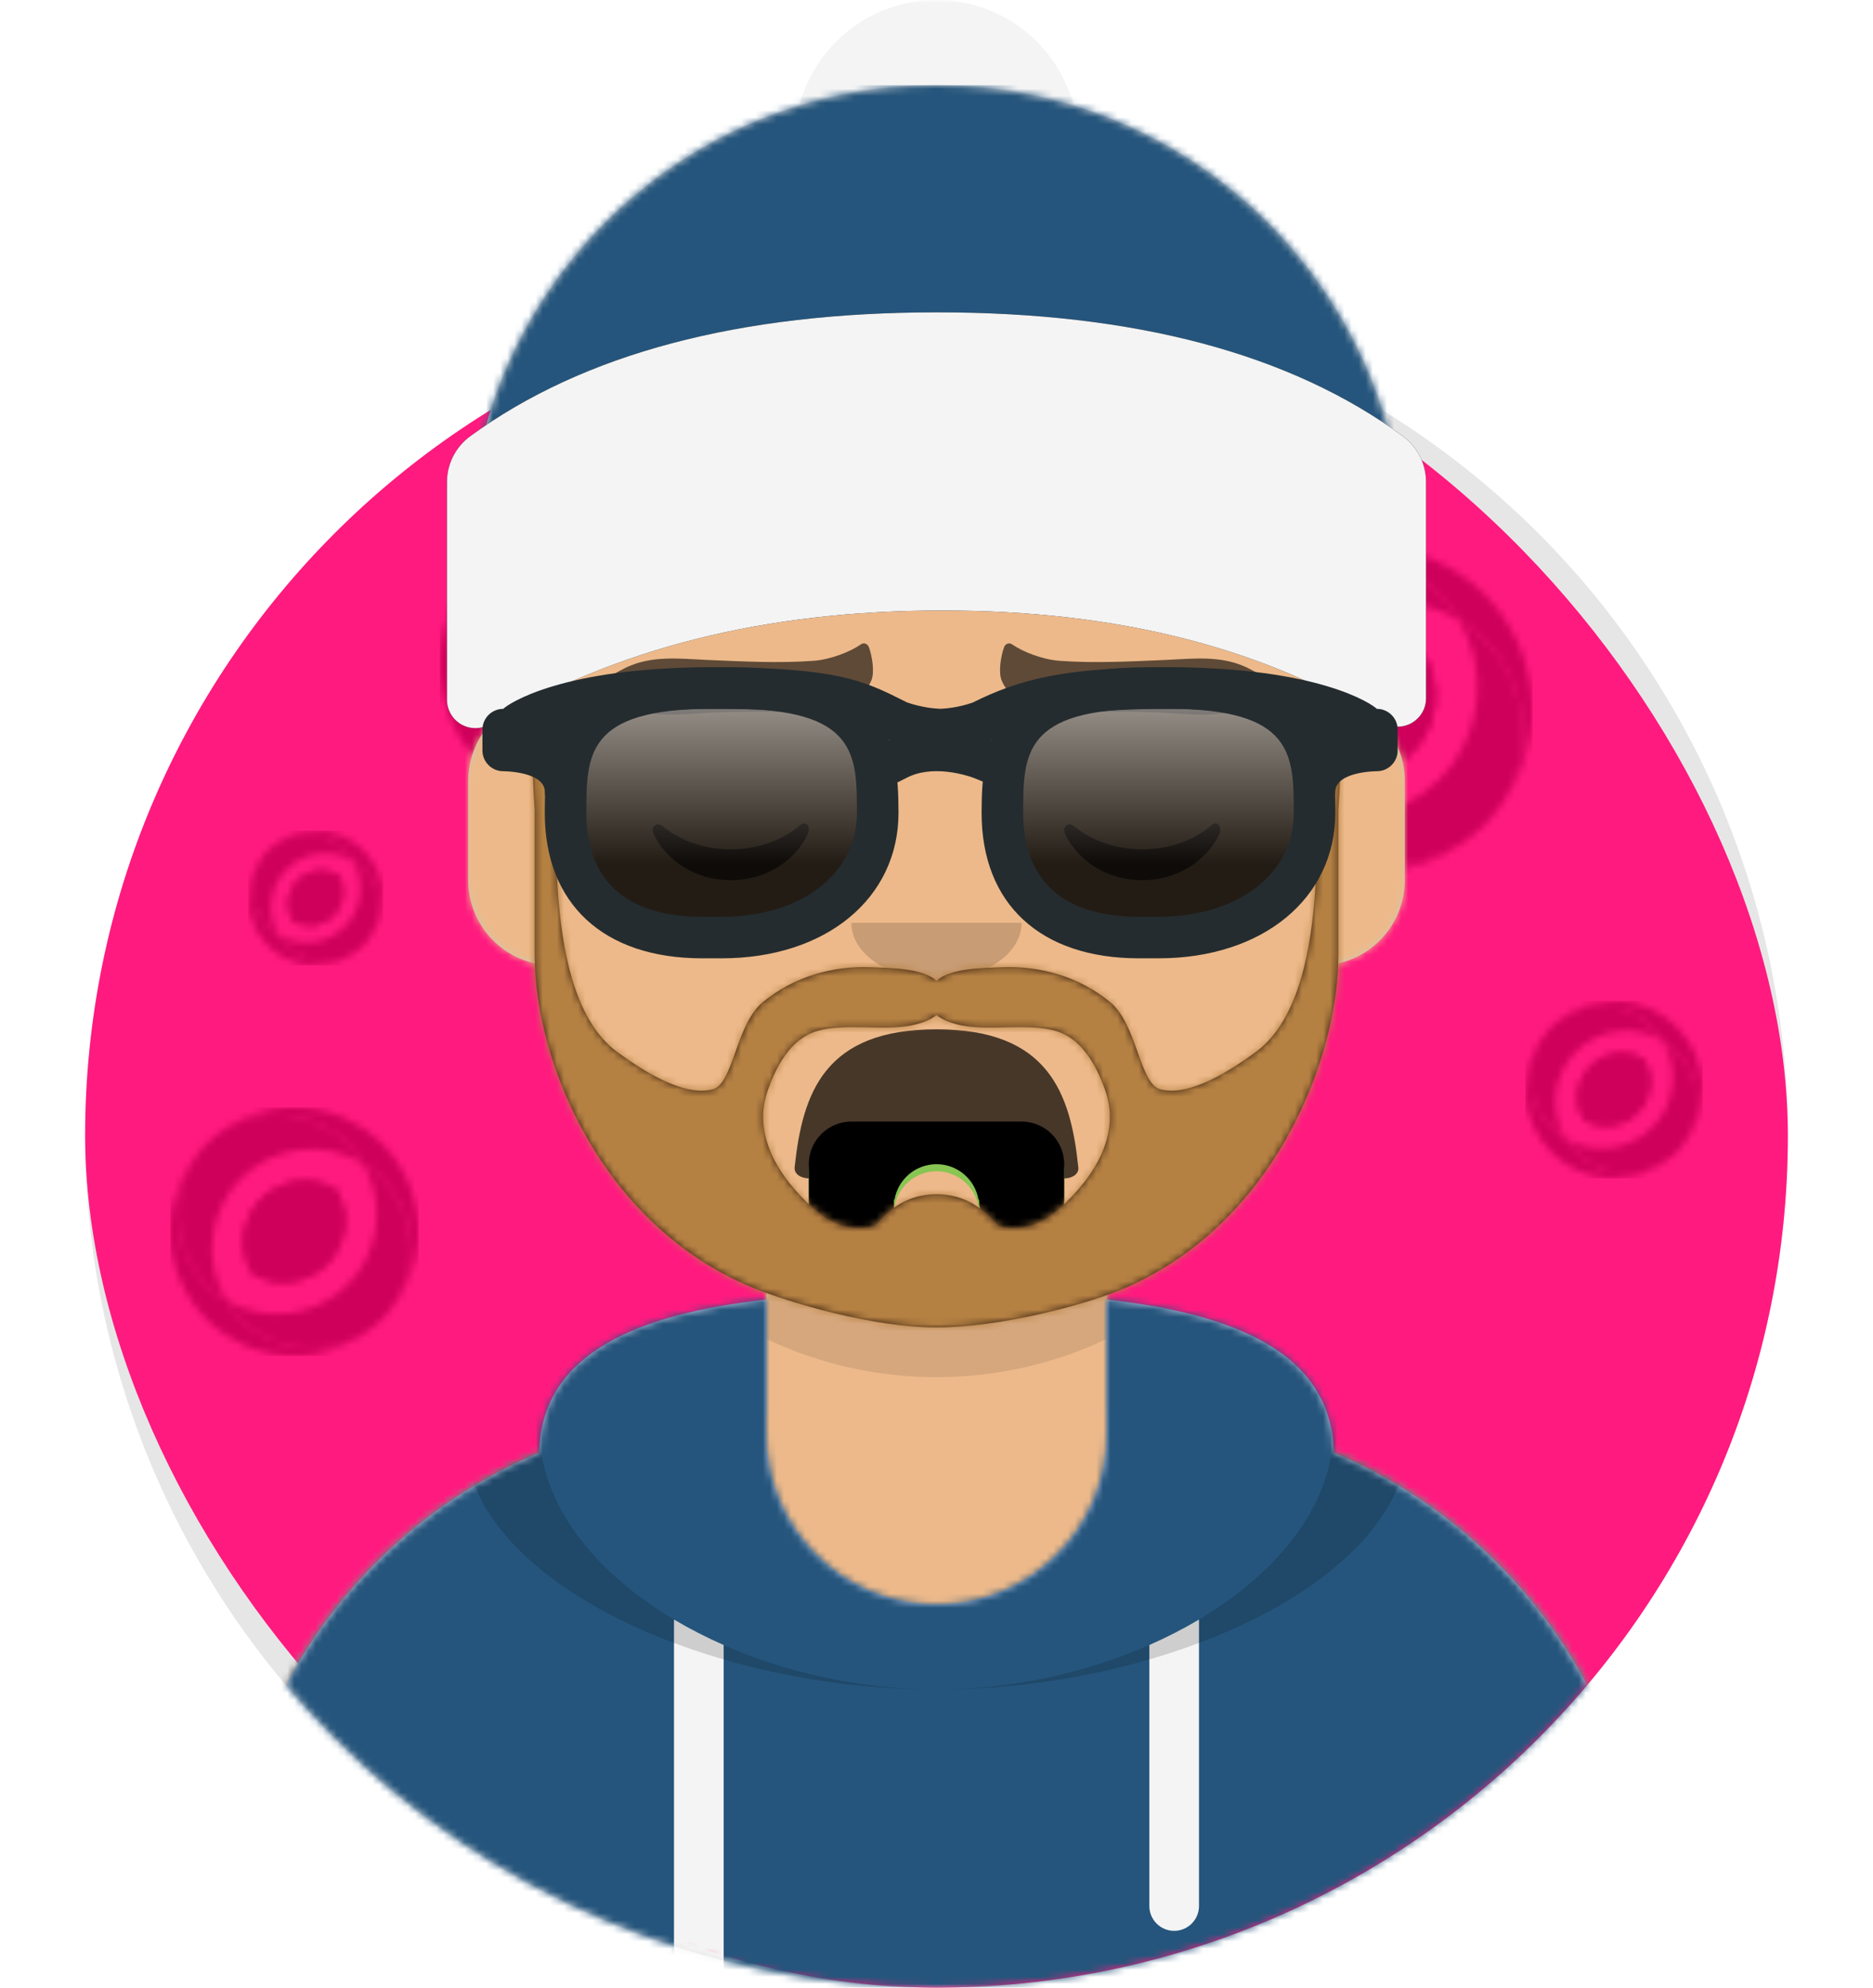 <svg width="264px" height="280px" viewBox="0 0 264 280" version="1.1" xmlns="http://www.w3.org/2000/svg" xmlns:xlink="http://www.w3.org/1999/xlink"><defs><circle id="react-path-329027" cx="120" cy="120" r="120"></circle><path d="M12,160 C12,226.274 65.726,280 132,280 C198.274,280 252,226.274 252,160 L264,160 L264,-1.42108547e-14 L-3.19744231e-14,-1.42108547e-14 L-3.19744231e-14,160 L12,160 Z" id="react-path-329028"></path><path d="M124,144.611 L124,163 L128,163 L128,163 C167.765,163 200,195.235 200,235 L200,244 L0,244 L0,235 C-4.86974701e-15,195.235 32.235,163 72,163 L72,163 L76,163 L76,144.611 C58.763,136.422 46.372,119.687 44.305,99.881 C38.48,99.058 34,94.052 34,88 L34,74 C34,68.054 38.325,63.118 44,62.166 L44,56 L44,56 C44,25.072 69.072,5.68137151e-15 100,0 L100,0 L100,0 C130.928,-5.68137151e-15 156,25.072 156,56 L156,62.166 C161.675,63.118 166,68.054 166,74 L166,88 C166,94.052 161.52,99.058 155.695,99.881 C153.628,119.687 141.237,136.422 124,144.611 Z" id="react-path-329029"></path></defs><g id="Avataaar" stroke="none" stroke-width="1" fill="none" fill-rule="evenodd"><g transform="translate(-825, -1100)" id="Avataaar/Circle"><g transform="translate(825, 1100)"><g id="Circle" stroke-width="1" fill-rule="evenodd" transform="translate(12, 40)"><mask id="react-mask-329030" fill="white"><use xlink:href="#react-path-329027"></use></mask><use id="Circle-Background" fill="#E6E6E6" xlink:href="#react-path-329027"></use><g id="Avataaar" stroke="none" stroke-width="1" fill="none" fill-rule="evenodd"><g transform="translate(-825, -1100)" id="Avataaar/Background/DolvenLabs"><g transform="translate(825, 1100)"><rect width="240" height="240" rx="120" fill="#FF1A7F"></rect><mask id="mask0_71_551" style="mask-type:alpha" maskUnits="userSpaceOnUse" x="103" y="14" width="33" height="33"><g clip-path="url(#clip0_71_551)"><mask id="mask1_71_551" style="mask-type:luminance" maskUnits="userSpaceOnUse" x="103" y="14" width="33" height="33"><path d="M126.543 37.555C124.459 39.641 121.739 40.971 118.813 41.336C115.887 41.701 112.923 41.079 110.39 39.568C111.369 41.196 112.685 42.595 114.25 43.67C115.815 44.746 117.593 45.474 119.463 45.804C121.333 46.134 123.252 46.059 125.091 45.585C126.93 45.111 128.646 44.247 130.122 43.053C130.296 42.907 130.465 42.764 130.634 42.609C130.804 42.455 130.965 42.304 131.123 42.139C131.282 41.973 131.443 41.819 131.594 41.646C131.744 41.473 131.895 41.307 132.042 41.134C134.107 38.59 135.157 35.371 134.987 32.098C134.817 28.826 133.441 25.732 131.123 23.415C130.361 22.642 129.504 21.968 128.572 21.409C130.082 23.94 130.704 26.903 130.34 29.827C129.976 32.752 128.646 35.471 126.562 37.555M108.84 17.917C108.667 18.064 108.497 18.214 108.328 18.368C108.158 18.523 107.997 18.666 107.839 18.831C107.68 18.997 107.519 19.159 107.368 19.332C107.218 19.505 107.067 19.663 106.92 19.836C104.855 22.38 103.805 25.599 103.975 28.872C104.145 32.145 105.521 35.238 107.839 37.555C108.61 38.328 109.473 39.004 110.409 39.568C108.897 37.036 108.274 34.072 108.638 31.146C109.001 28.22 110.331 25.498 112.417 23.413C114.502 21.329 117.223 19.999 120.15 19.636C123.076 19.273 126.04 19.897 128.572 21.409C127.597 19.777 126.283 18.374 124.719 17.295C123.154 16.215 121.375 15.485 119.504 15.154C117.632 14.823 115.711 14.898 113.871 15.375C112.031 15.851 110.315 16.718 108.84 17.917Z" fill="white"></path></mask><g mask="url(#mask1_71_551)"><path d="M113.462 -0.76L87.56 36.887L125.476 62.975L151.378 25.329L113.462 -0.76Z" fill="url(#paint0_linear_71_551)"></path></g><mask id="mask2_71_551" style="mask-type:luminance" maskUnits="userSpaceOnUse" x="103" y="19" width="28" height="28"><path d="M107.82 42.139C110.743 45.065 114.66 46.783 118.792 46.952C122.925 47.122 126.969 45.73 130.122 43.053C128.646 44.247 126.93 45.111 125.091 45.585C123.252 46.06 121.333 46.134 119.463 45.804C117.593 45.474 115.815 44.746 114.25 43.67C112.685 42.595 111.369 41.196 110.39 39.569C109.455 39.004 108.591 38.328 107.82 37.555C105.5 35.238 104.123 32.143 103.953 28.868C103.783 25.594 104.834 22.373 106.901 19.829C104.231 22.985 102.844 27.029 103.014 31.159C103.184 35.29 104.899 39.206 107.82 42.131" fill="white"></path></mask><g mask="url(#mask2_71_551)"><path d="M130.122 19.832H101.41V48.556H130.122V19.832Z" fill="url(#paint1_linear_71_551)"></path></g><mask id="mask3_71_551" style="mask-type:luminance" maskUnits="userSpaceOnUse" x="108" y="14" width="28" height="28"><path d="M108.821 17.917C110.297 16.716 112.014 15.847 113.856 15.368C115.698 14.89 117.621 14.814 119.495 15.145C121.369 15.477 123.15 16.208 124.716 17.289C126.282 18.369 127.597 19.775 128.572 21.409C129.51 21.966 130.374 22.64 131.142 23.415C133.46 25.732 134.836 28.826 135.006 32.098C135.175 35.371 134.126 38.59 132.061 41.134C134.738 37.98 136.131 33.935 135.962 29.801C135.793 25.668 134.075 21.749 131.15 18.824C128.224 15.899 124.305 14.182 120.172 14.014C116.038 13.845 111.993 15.239 108.84 17.917" fill="white"></path></mask><g mask="url(#mask3_71_551)"><path d="M137.548 13.679H108.825V41.134H137.548V13.679Z" fill="url(#paint2_linear_71_551)"></path></g><mask id="mask4_71_551" style="mask-type:luminance" maskUnits="userSpaceOnUse" x="112" y="23" width="15" height="15"><path d="M115.128 26.144C113.848 27.424 113.032 29.094 112.808 30.89C112.585 32.687 112.967 34.506 113.894 36.061C115.449 36.99 117.269 37.374 119.067 37.151C120.864 36.928 122.536 36.112 123.817 34.832C125.098 33.551 125.914 31.88 126.138 30.082C126.361 28.285 125.978 26.464 125.049 24.909C123.494 23.982 121.674 23.6 119.877 23.823C118.08 24.047 116.409 24.864 115.128 26.144Z" fill="white"></path></mask><g mask="url(#mask4_71_551)"><path d="M119.471 16.32L104.943 30.848L119.471 45.376L133.999 30.848L119.471 16.32Z" fill="url(#paint3_linear_71_551)"></path></g><mask id="mask5_71_551" style="mask-type:luminance" maskUnits="userSpaceOnUse" x="112" y="23" width="15" height="15"><path d="M115.128 26.144C113.848 27.424 113.032 29.094 112.808 30.89C112.585 32.687 112.967 34.506 113.894 36.061C115.449 36.99 117.269 37.374 119.067 37.151C120.864 36.928 122.536 36.112 123.817 34.832C125.098 33.551 125.914 31.88 126.138 30.082C126.361 28.285 125.978 26.464 125.049 24.909C123.494 23.982 121.674 23.6 119.877 23.823C118.08 24.047 116.409 24.864 115.128 26.144Z" fill="white"></path></mask><g mask="url(#mask5_71_551)"><path d="M119.471 16.32L104.943 30.848L119.471 45.376L133.999 30.848L119.471 16.32Z" fill="url(#paint4_linear_71_551)"></path></g></g></mask><g mask="url(#mask0_71_551)"><rect x="103" y="14" width="33" height="33" fill="#CE005B"></rect></g><mask id="mask6_71_551" style="mask-type:alpha" maskUnits="userSpaceOnUse" x="50" y="33" width="41" height="41"><g clip-path="url(#clip1_71_551)"><mask id="mask7_71_551" style="mask-type:luminance" maskUnits="userSpaceOnUse" x="51" y="34" width="39" height="39"><path d="M79.251 62.265C76.662 64.857 73.281 66.51 69.646 66.963C66.011 67.416 62.328 66.644 59.182 64.767C60.398 66.789 62.033 68.527 63.977 69.863C65.922 71.2 68.13 72.103 70.454 72.514C72.777 72.924 75.162 72.832 77.447 72.242C79.731 71.653 81.863 70.58 83.698 69.097C83.913 68.914 84.123 68.737 84.334 68.545C84.544 68.353 84.745 68.166 84.941 67.96C85.138 67.755 85.339 67.563 85.526 67.348C85.713 67.133 85.9 66.927 86.082 66.712C88.648 63.551 89.952 59.552 89.742 55.486C89.531 51.42 87.821 47.576 84.941 44.698C83.994 43.737 82.929 42.899 81.771 42.206C83.647 45.35 84.42 49.031 83.968 52.664C83.515 56.298 81.864 59.676 79.274 62.265M57.255 37.866C57.04 38.049 56.83 38.236 56.62 38.428C56.409 38.619 56.208 38.797 56.012 39.003C55.815 39.208 55.614 39.409 55.427 39.624C55.24 39.84 55.053 40.036 54.871 40.251C52.304 43.412 51.001 47.411 51.212 51.477C51.422 55.543 53.132 59.387 56.012 62.265C56.971 63.226 58.043 64.066 59.205 64.767C57.327 61.621 56.553 57.939 57.005 54.303C57.456 50.667 59.109 47.286 61.7 44.696C64.29 42.105 67.672 40.454 71.308 40.003C74.943 39.552 78.626 40.327 81.771 42.206C80.561 40.178 78.928 38.434 76.984 37.094C75.04 35.753 72.83 34.846 70.505 34.434C68.179 34.022 65.793 34.116 63.507 34.708C61.22 35.3 59.089 36.377 57.255 37.866Z" fill="white"></path></mask><g mask="url(#mask7_71_551)"><path d="M62.999 14.662L30.817 61.435L77.925 93.848L110.107 47.075L62.999 14.662Z" fill="url(#paint5_linear_71_551)"></path></g><mask id="mask8_71_551" style="mask-type:luminance" maskUnits="userSpaceOnUse" x="50" y="40" width="34" height="34"><path d="M55.988 67.96C59.62 71.595 64.487 73.73 69.621 73.941C74.755 74.151 79.78 72.422 83.698 69.097C81.863 70.58 79.731 71.653 77.446 72.242C75.162 72.832 72.777 72.924 70.454 72.514C68.13 72.103 65.922 71.2 63.977 69.863C62.033 68.527 60.398 66.789 59.182 64.767C58.02 64.066 56.947 63.226 55.988 62.265C53.106 59.386 51.395 55.541 51.184 51.473C50.973 47.405 52.278 43.403 54.847 40.242C51.53 44.163 49.806 49.187 50.017 54.319C50.229 59.451 52.36 64.316 55.988 67.951" fill="white"></path></mask><g mask="url(#mask8_71_551)"><path d="M83.698 40.246H48.025V75.933H83.698V40.246Z" fill="url(#paint6_linear_71_551)"></path></g><mask id="mask9_71_551" style="mask-type:luminance" maskUnits="userSpaceOnUse" x="57" y="33" width="34" height="34"><path d="M57.232 37.866C59.066 36.374 61.2 35.294 63.488 34.7C65.776 34.106 68.166 34.011 70.494 34.423C72.822 34.835 75.034 35.743 76.98 37.086C78.926 38.429 80.56 40.175 81.771 42.206C82.937 42.898 84.01 43.735 84.965 44.698C87.844 47.576 89.554 51.42 89.765 55.486C89.975 59.552 88.672 63.551 86.106 66.712C89.432 62.794 91.162 57.767 90.953 52.632C90.743 47.496 88.609 42.627 84.974 38.993C81.34 35.359 76.47 33.226 71.335 33.017C66.199 32.808 61.173 34.539 57.255 37.866" fill="white"></path></mask><g mask="url(#mask9_71_551)"><path d="M92.923 32.601H57.237V66.712H92.923V32.601Z" fill="url(#paint7_linear_71_551)"></path></g><mask id="mask10_71_551" style="mask-type:luminance" maskUnits="userSpaceOnUse" x="62" y="45" width="17" height="17"><path d="M65.069 48.088C63.478 49.678 62.464 51.753 62.186 53.985C61.908 56.217 62.383 58.477 63.535 60.409C65.467 61.563 67.728 62.04 69.962 61.764C72.195 61.487 74.272 60.473 75.863 58.882C77.455 57.291 78.47 55.214 78.747 52.981C79.024 50.748 78.548 48.486 77.394 46.554C75.462 45.402 73.201 44.927 70.968 45.205C68.736 45.483 66.66 46.497 65.069 48.088Z" fill="white"></path></mask><g mask="url(#mask10_71_551)"><path d="M70.464 35.883L52.415 53.932L70.464 71.982L88.513 53.932L70.464 35.883Z" fill="url(#paint8_linear_71_551)"></path></g><mask id="mask11_71_551" style="mask-type:luminance" maskUnits="userSpaceOnUse" x="62" y="45" width="17" height="17"><path d="M65.069 48.088C63.478 49.678 62.464 51.753 62.186 53.985C61.908 56.217 62.383 58.477 63.535 60.409C65.467 61.563 67.728 62.04 69.962 61.764C72.195 61.487 74.272 60.473 75.863 58.882C77.455 57.291 78.47 55.214 78.747 52.981C79.024 50.748 78.548 48.486 77.394 46.554C75.462 45.402 73.201 44.927 70.968 45.205C68.736 45.483 66.66 46.497 65.069 48.088Z" fill="white"></path></mask><g mask="url(#mask11_71_551)"><path d="M70.464 35.883L52.415 53.932L70.464 71.982L88.513 53.932L70.464 35.883Z" fill="url(#paint9_linear_71_551)"></path></g></g></mask><g mask="url(#mask6_71_551)"><rect x="50" y="33" width="41" height="41" fill="#CE005B"></rect></g><mask id="mask12_71_551" style="mask-type:alpha" maskUnits="userSpaceOnUse" x="23" y="77" width="19" height="19"><g clip-path="url(#clip2_71_551)"><mask id="mask13_71_551" style="mask-type:luminance" maskUnits="userSpaceOnUse" x="23" y="77" width="19" height="19"><path d="M36.555 90.562C35.355 91.763 33.789 92.529 32.104 92.739C30.42 92.949 28.713 92.591 27.255 91.721C27.819 92.658 28.576 93.464 29.477 94.083C30.378 94.702 31.402 95.121 32.479 95.311C33.555 95.501 34.66 95.459 35.719 95.185C36.778 94.912 37.766 94.415 38.616 93.728C38.716 93.643 38.813 93.561 38.911 93.472C39.008 93.383 39.101 93.296 39.192 93.201C39.283 93.106 39.377 93.017 39.463 92.917C39.55 92.818 39.637 92.722 39.721 92.623C40.91 91.158 41.514 89.304 41.417 87.42C41.319 85.536 40.527 83.755 39.192 82.421C38.753 81.975 38.26 81.588 37.723 81.266C38.593 82.723 38.951 84.429 38.741 86.113C38.532 87.796 37.766 89.362 36.566 90.562M26.362 79.255C26.263 79.34 26.165 79.426 26.068 79.515C25.97 79.604 25.877 79.686 25.786 79.782C25.695 79.877 25.602 79.97 25.515 80.07C25.428 80.169 25.342 80.261 25.257 80.36C24.068 81.825 23.464 83.678 23.561 85.563C23.659 87.447 24.452 89.228 25.786 90.562C26.23 91.007 26.727 91.396 27.266 91.721C26.396 90.263 26.037 88.557 26.246 86.872C26.455 85.187 27.221 83.62 28.422 82.42C29.622 81.219 31.189 80.454 32.874 80.245C34.559 80.036 36.266 80.395 37.723 81.266C37.162 80.326 36.406 79.518 35.505 78.897C34.604 78.276 33.58 77.855 32.502 77.665C31.425 77.474 30.319 77.517 29.259 77.791C28.2 78.066 27.212 78.565 26.362 79.255Z" fill="white"></path></mask><g mask="url(#mask13_71_551)"><path d="M29.024 68.502L14.11 90.177L35.941 105.198L50.854 83.523L29.024 68.502Z" fill="url(#paint10_linear_71_551)"></path></g><mask id="mask14_71_551" style="mask-type:luminance" maskUnits="userSpaceOnUse" x="23" y="80" width="16" height="16"><path d="M25.775 93.201C27.458 94.886 29.713 95.875 32.093 95.972C34.472 96.07 36.801 95.269 38.616 93.728C37.766 94.415 36.778 94.912 35.719 95.185C34.66 95.459 33.555 95.501 32.479 95.311C31.402 95.121 30.378 94.702 29.477 94.083C28.576 93.464 27.818 92.658 27.255 91.721C26.716 91.397 26.219 91.007 25.775 90.562C24.439 89.228 23.646 87.446 23.549 85.561C23.451 83.675 24.056 81.821 25.246 80.356C23.709 82.173 22.91 84.501 23.008 86.879C23.106 89.258 24.093 91.512 25.775 93.197" fill="white"></path></mask><g mask="url(#mask14_71_551)"><path d="M38.616 80.358H22.085V96.896H38.616V80.358Z" fill="url(#paint11_linear_71_551)"></path></g><mask id="mask15_71_551" style="mask-type:luminance" maskUnits="userSpaceOnUse" x="26" y="77" width="16" height="16"><path d="M26.351 79.255C27.201 78.564 28.19 78.063 29.25 77.788C30.311 77.513 31.418 77.469 32.497 77.659C33.576 77.85 34.601 78.271 35.503 78.893C36.405 79.516 37.162 80.325 37.723 81.266C38.263 81.587 38.761 81.975 39.203 82.421C40.537 83.755 41.33 85.536 41.428 87.42C41.525 89.304 40.921 91.158 39.732 92.623C41.273 90.807 42.075 88.478 41.978 86.098C41.881 83.718 40.892 81.462 39.208 79.777C37.523 78.093 35.267 77.105 32.887 77.008C30.507 76.911 28.178 77.713 26.362 79.255" fill="white"></path></mask><g mask="url(#mask15_71_551)"><path d="M42.891 76.815H26.354V92.623H42.891V76.815Z" fill="url(#paint12_linear_71_551)"></path></g><mask id="mask16_71_551" style="mask-type:luminance" maskUnits="userSpaceOnUse" x="28" y="82" width="9" height="9"><path d="M29.983 83.992C29.246 84.729 28.776 85.691 28.647 86.725C28.519 87.759 28.739 88.806 29.273 89.702C30.168 90.237 31.216 90.458 32.251 90.329C33.285 90.201 34.248 89.731 34.986 88.994C35.723 88.257 36.193 87.294 36.322 86.26C36.45 85.225 36.23 84.176 35.695 83.281C34.8 82.747 33.752 82.527 32.717 82.656C31.683 82.785 30.721 83.255 29.983 83.992Z" fill="white"></path></mask><g mask="url(#mask16_71_551)"><path d="M32.483 78.336L24.119 86.7L32.483 95.065L40.848 86.7L32.483 78.336Z" fill="url(#paint13_linear_71_551)"></path></g><mask id="mask17_71_551" style="mask-type:luminance" maskUnits="userSpaceOnUse" x="28" y="82" width="9" height="9"><path d="M29.983 83.992C29.246 84.729 28.776 85.691 28.647 86.725C28.519 87.759 28.739 88.806 29.273 89.702C30.168 90.237 31.216 90.458 32.251 90.329C33.285 90.201 34.248 89.731 34.986 88.994C35.723 88.257 36.193 87.294 36.322 86.26C36.45 85.225 36.23 84.176 35.695 83.281C34.8 82.747 33.752 82.527 32.717 82.656C31.683 82.785 30.721 83.255 29.983 83.992Z" fill="white"></path></mask><g mask="url(#mask17_71_551)"><path d="M32.483 78.336L24.119 86.7L32.483 95.065L40.848 86.7L32.483 78.336Z" fill="url(#paint14_linear_71_551)"></path></g></g></mask><g mask="url(#mask12_71_551)"><rect x="23" y="77" width="19" height="19" fill="#CE005B"></rect></g><mask id="mask18_71_551" style="mask-type:alpha" maskUnits="userSpaceOnUse" x="12" y="116" width="35" height="35"><g clip-path="url(#clip3_71_551)"><mask id="mask19_71_551" style="mask-type:luminance" maskUnits="userSpaceOnUse" x="13" y="117" width="33" height="33"><path d="M36.97 140.983C34.76 143.195 31.874 144.606 28.771 144.993C25.668 145.38 22.524 144.72 19.838 143.118C20.876 144.844 22.272 146.328 23.932 147.469C25.592 148.609 27.477 149.381 29.461 149.731C31.444 150.082 33.48 150.003 35.43 149.499C37.38 148.996 39.2 148.081 40.766 146.814C40.95 146.659 41.13 146.507 41.309 146.343C41.489 146.18 41.66 146.02 41.828 145.844C41.996 145.669 42.167 145.505 42.327 145.321C42.487 145.138 42.646 144.962 42.802 144.779C44.993 142.08 46.106 138.666 45.926 135.195C45.746 131.724 44.286 128.443 41.828 125.986C41.019 125.166 40.11 124.451 39.122 123.858C40.723 126.543 41.383 129.685 40.997 132.787C40.611 135.888 39.201 138.773 36.99 140.983M18.194 120.154C18.01 120.31 17.83 120.47 17.651 120.633C17.471 120.797 17.299 120.949 17.132 121.124C16.964 121.3 16.793 121.471 16.633 121.655C16.473 121.839 16.314 122.006 16.158 122.19C13.967 124.888 12.854 128.303 13.034 131.773C13.214 135.244 14.674 138.525 17.132 140.983C17.95 141.803 18.866 142.52 19.858 143.118C18.255 140.433 17.594 137.289 17.979 134.185C18.365 131.082 19.776 128.195 21.987 125.984C24.199 123.773 27.086 122.363 30.189 121.978C33.293 121.593 36.437 122.255 39.122 123.858C38.088 122.128 36.694 120.639 35.035 119.495C33.376 118.35 31.489 117.576 29.504 117.224C27.519 116.873 25.482 116.953 23.53 117.458C21.578 117.964 19.759 118.883 18.194 120.154Z" fill="white"></path></mask><g mask="url(#mask19_71_551)"><path d="M23.097 100.346L-4.376 140.274L35.838 167.943L63.311 128.015L23.097 100.346Z" fill="url(#paint15_linear_71_551)"></path></g><mask id="mask20_71_551" style="mask-type:luminance" maskUnits="userSpaceOnUse" x="12" y="122" width="29" height="29"><path d="M17.112 145.844C20.212 148.947 24.367 150.77 28.75 150.949C33.132 151.129 37.422 149.653 40.766 146.814C39.2 148.081 37.38 148.996 35.43 149.499C33.48 150.003 31.444 150.082 29.461 149.731C27.477 149.381 25.592 148.609 23.932 147.469C22.272 146.328 20.876 144.844 19.838 143.118C18.846 142.52 17.93 141.803 17.112 140.983C14.652 138.525 13.191 135.242 13.011 131.77C12.831 128.297 13.945 124.881 16.138 122.182C13.306 125.529 11.834 129.818 12.015 134.199C12.195 138.58 14.014 142.733 17.112 145.836" fill="white"></path></mask><g mask="url(#mask20_71_551)"><path d="M40.766 122.186H10.314V152.65H40.766V122.186Z" fill="url(#paint16_linear_71_551)"></path></g><mask id="mask21_71_551" style="mask-type:luminance" maskUnits="userSpaceOnUse" x="18" y="116" width="29" height="29"><path d="M18.174 120.154C19.739 118.88 21.561 117.958 23.514 117.451C25.468 116.944 27.507 116.863 29.495 117.215C31.482 117.566 33.371 118.342 35.032 119.488C36.693 120.634 38.088 122.125 39.122 123.858C40.117 124.449 41.033 125.164 41.848 125.986C44.306 128.443 45.766 131.724 45.946 135.195C46.125 138.666 45.013 142.08 42.822 144.779C45.661 141.434 47.139 137.143 46.96 132.759C46.781 128.375 44.959 124.219 41.856 121.116C38.753 118.014 34.597 116.193 30.213 116.014C25.829 115.836 21.538 117.314 18.194 120.154" fill="white"></path></mask><g mask="url(#mask21_71_551)"><path d="M48.642 115.66H18.178V144.778H48.642V115.66Z" fill="url(#paint17_linear_71_551)"></path></g><mask id="mask22_71_551" style="mask-type:luminance" maskUnits="userSpaceOnUse" x="22" y="126" width="15" height="15"><path d="M24.864 128.88C23.506 130.237 22.64 132.009 22.403 133.914C22.166 135.819 22.571 137.749 23.554 139.398C25.203 140.383 27.134 140.79 29.04 140.554C30.947 140.318 32.72 139.452 34.078 138.094C35.437 136.736 36.303 134.963 36.54 133.057C36.777 131.151 36.371 129.22 35.386 127.571C33.736 126.587 31.806 126.182 29.9 126.419C27.994 126.656 26.222 127.522 24.864 128.88Z" fill="white"></path></mask><g mask="url(#mask22_71_551)"><path d="M29.469 118.461L14.061 133.869L29.469 149.277L44.877 133.869L29.469 118.461Z" fill="url(#paint18_linear_71_551)"></path></g><mask id="mask23_71_551" style="mask-type:luminance" maskUnits="userSpaceOnUse" x="22" y="126" width="15" height="15"><path d="M24.864 128.88C23.506 130.237 22.64 132.009 22.403 133.914C22.166 135.819 22.571 137.749 23.554 139.398C25.203 140.383 27.134 140.79 29.04 140.554C30.947 140.318 32.72 139.452 34.078 138.094C35.437 136.736 36.303 134.963 36.54 133.057C36.777 131.151 36.371 129.22 35.386 127.571C33.736 126.587 31.806 126.182 29.9 126.419C27.994 126.656 26.222 127.522 24.864 128.88Z" fill="white"></path></mask><g mask="url(#mask23_71_551)"><path d="M29.469 118.461L14.061 133.869L29.469 149.277L44.877 133.869L29.469 118.461Z" fill="url(#paint19_linear_71_551)"></path></g></g></mask><g mask="url(#mask18_71_551)"><rect x="12" y="116" width="35" height="35" fill="#CE005B"></rect></g><mask id="mask24_71_551" style="mask-type:alpha" maskUnits="userSpaceOnUse" x="158" y="37" width="46" height="46"><g clip-path="url(#clip4_71_551)"><mask id="mask25_71_551" style="mask-type:luminance" maskUnits="userSpaceOnUse" x="159" y="38" width="44" height="44"><path d="M190.818 69.834C187.913 72.742 184.121 74.597 180.042 75.105C175.963 75.614 171.832 74.746 168.302 72.641C169.666 74.909 171.5 76.859 173.682 78.359C175.864 79.858 178.341 80.872 180.948 81.333C183.555 81.793 186.23 81.689 188.794 81.028C191.357 80.366 193.748 79.163 195.807 77.499C196.048 77.294 196.284 77.095 196.521 76.88C196.757 76.665 196.982 76.455 197.203 76.224C197.423 75.993 197.648 75.778 197.858 75.537C198.068 75.295 198.278 75.064 198.483 74.823C201.362 71.277 202.824 66.79 202.588 62.228C202.352 57.666 200.433 53.354 197.203 50.124C196.14 49.046 194.944 48.106 193.646 47.328C195.75 50.856 196.617 54.986 196.11 59.062C195.602 63.139 193.749 66.93 190.844 69.834M166.14 42.46C165.899 42.664 165.663 42.874 165.427 43.089C165.191 43.304 164.965 43.504 164.745 43.735C164.524 43.965 164.299 44.191 164.089 44.432C163.879 44.674 163.669 44.894 163.465 45.135C160.585 48.681 159.123 53.169 159.359 57.731C159.596 62.292 161.514 66.605 164.745 69.834C165.82 70.912 167.024 71.854 168.328 72.641C166.221 69.111 165.352 64.98 165.859 60.901C166.366 56.822 168.219 53.028 171.126 50.122C174.033 47.216 177.827 45.363 181.906 44.857C185.985 44.35 190.117 45.22 193.646 47.328C192.287 45.053 190.456 43.097 188.275 41.593C186.094 40.088 183.614 39.071 181.005 38.609C178.396 38.147 175.719 38.252 173.154 38.916C170.589 39.581 168.197 40.789 166.14 42.46Z" fill="white"></path></mask><g mask="url(#mask25_71_551)"><path d="M172.584 16.426L136.477 68.903L189.33 105.268L225.437 52.791L172.584 16.426Z" fill="url(#paint20_linear_71_551)"></path></g><mask id="mask26_71_551" style="mask-type:luminance" maskUnits="userSpaceOnUse" x="158" y="45" width="38" height="38"><path d="M164.718 76.224C168.793 80.302 174.254 82.697 180.014 82.933C185.774 83.17 191.412 81.23 195.807 77.499C193.748 79.163 191.357 80.366 188.794 81.028C186.23 81.689 183.555 81.793 180.948 81.333C178.341 80.872 175.864 79.858 173.682 78.359C171.5 76.859 169.666 74.91 168.302 72.641C166.997 71.855 165.794 70.912 164.718 69.834C161.485 66.604 159.565 62.29 159.328 57.726C159.092 53.161 160.556 48.672 163.438 45.125C159.716 49.524 157.782 55.161 158.019 60.919C158.257 66.676 160.647 72.135 164.718 76.213" fill="white"></path></mask><g mask="url(#mask26_71_551)"><path d="M195.807 45.13H155.784V85.169H195.807V45.13Z" fill="url(#paint21_linear_71_551)"></path></g><mask id="mask27_71_551" style="mask-type:luminance" maskUnits="userSpaceOnUse" x="166" y="37" width="38" height="38"><path d="M166.114 42.46C168.172 40.785 170.565 39.574 173.133 38.907C175.7 38.241 178.381 38.135 180.993 38.597C183.606 39.059 186.088 40.078 188.271 41.584C190.454 43.091 192.287 45.05 193.646 47.328C194.954 48.105 196.158 49.044 197.229 50.124C200.459 53.354 202.378 57.666 202.614 62.228C202.851 66.79 201.388 71.277 198.509 74.823C202.241 70.427 204.182 64.788 203.947 59.026C203.712 53.264 201.317 47.801 197.239 43.724C193.161 39.647 187.699 37.253 181.937 37.019C176.175 36.785 170.536 38.727 166.14 42.46" fill="white"></path></mask><g mask="url(#mask27_71_551)"><path d="M206.158 36.553H166.119V74.823H206.158V36.553Z" fill="url(#paint22_linear_71_551)"></path></g><mask id="mask28_71_551" style="mask-type:luminance" maskUnits="userSpaceOnUse" x="171" y="50" width="20" height="20"><path d="M174.907 53.928C173.122 55.712 171.984 58.04 171.673 60.544C171.361 63.048 171.893 65.584 173.186 67.751C175.353 69.047 177.89 69.582 180.396 69.271C182.902 68.961 185.232 67.823 187.017 66.038C188.803 64.253 189.942 61.923 190.253 59.418C190.564 56.912 190.03 54.375 188.735 52.207C186.567 50.914 184.03 50.382 181.525 50.693C179.021 51.005 176.691 52.143 174.907 53.928Z" fill="white"></path></mask><g mask="url(#mask28_71_551)"><path d="M180.96 40.235L160.709 60.485L180.96 80.736L201.21 60.485L180.96 40.235Z" fill="url(#paint23_linear_71_551)"></path></g><mask id="mask29_71_551" style="mask-type:luminance" maskUnits="userSpaceOnUse" x="171" y="50" width="20" height="20"><path d="M174.907 53.928C173.122 55.712 171.984 58.04 171.673 60.544C171.361 63.048 171.893 65.584 173.186 67.751C175.353 69.047 177.89 69.582 180.396 69.271C182.902 68.961 185.232 67.823 187.017 66.038C188.803 64.253 189.942 61.923 190.253 59.418C190.564 56.912 190.03 54.375 188.735 52.207C186.567 50.914 184.03 50.382 181.525 50.693C179.021 51.005 176.691 52.143 174.907 53.928Z" fill="white"></path></mask><g mask="url(#mask29_71_551)"><path d="M180.96 40.235L160.709 60.485L180.96 80.736L201.21 60.485L180.96 40.235Z" fill="url(#paint24_linear_71_551)"></path></g></g></mask><g mask="url(#mask24_71_551)"><rect x="158" y="37" width="46" height="46" fill="#CE005B"></rect></g><mask id="mask30_71_551" style="mask-type:alpha" maskUnits="userSpaceOnUse" x="203" y="101" width="25" height="25"><g clip-path="url(#clip5_71_551)"><mask id="mask31_71_551" style="mask-type:luminance" maskUnits="userSpaceOnUse" x="203" y="101" width="25" height="25"><path d="M220.836 118.845C219.257 120.425 217.196 121.433 214.979 121.709C212.763 121.986 210.517 121.514 208.599 120.37C209.34 121.603 210.337 122.663 211.523 123.478C212.709 124.292 214.055 124.844 215.472 125.094C216.889 125.344 218.343 125.288 219.736 124.928C221.129 124.569 222.429 123.915 223.547 123.01C223.679 122.899 223.807 122.791 223.935 122.674C224.063 122.557 224.186 122.443 224.306 122.317C224.426 122.192 224.548 122.075 224.662 121.944C224.776 121.813 224.89 121.687 225.001 121.556C226.566 119.629 227.361 117.19 227.233 114.711C227.104 112.232 226.061 109.888 224.306 108.133C223.728 107.547 223.079 107.036 222.373 106.613C223.516 108.531 223.988 110.775 223.712 112.99C223.436 115.206 222.429 117.266 220.85 118.845M207.424 103.967C207.293 104.078 207.165 104.193 207.036 104.309C206.908 104.426 206.785 104.535 206.666 104.66C206.546 104.786 206.423 104.908 206.309 105.039C206.195 105.17 206.081 105.29 205.97 105.421C204.405 107.349 203.61 109.787 203.739 112.267C203.867 114.746 204.91 117.089 206.666 118.845C207.25 119.43 207.904 119.943 208.613 120.37C207.468 118.452 206.996 116.206 207.271 113.989C207.547 111.773 208.554 109.711 210.134 108.131C211.714 106.552 213.776 105.545 215.992 105.27C218.209 104.995 220.455 105.468 222.373 106.613C221.635 105.377 220.639 104.314 219.454 103.496C218.268 102.678 216.921 102.125 215.503 101.874C214.085 101.623 212.63 101.68 211.236 102.042C209.842 102.403 208.542 103.059 207.424 103.967Z" fill="white"></path></mask><g mask="url(#mask31_71_551)"><path d="M210.926 89.819L191.303 118.339L220.027 138.102L239.651 109.582L210.926 89.819Z" fill="url(#paint25_linear_71_551)"></path></g><mask id="mask32_71_551" style="mask-type:luminance" maskUnits="userSpaceOnUse" x="203" y="105" width="21" height="21"><path d="M206.651 122.317C208.866 124.534 211.833 125.835 214.964 125.964C218.094 126.092 221.159 125.038 223.547 123.01C222.428 123.915 221.129 124.569 219.736 124.928C218.343 125.288 216.889 125.344 215.472 125.094C214.055 124.844 212.708 124.292 211.523 123.478C210.337 122.663 209.34 121.603 208.599 120.37C207.89 119.943 207.236 119.43 206.651 118.845C204.894 117.089 203.85 114.744 203.722 112.264C203.593 109.783 204.389 107.343 205.956 105.416C203.933 107.807 202.882 110.87 203.011 113.999C203.139 117.128 204.439 120.095 206.651 122.312" fill="white"></path></mask><g mask="url(#mask32_71_551)"><path d="M223.547 105.418H201.796V127.179H223.547V105.418Z" fill="url(#paint26_linear_71_551)"></path></g><mask id="mask33_71_551" style="mask-type:luminance" maskUnits="userSpaceOnUse" x="207" y="101" width="21" height="21"><path d="M207.41 103.967C208.528 103.057 209.829 102.399 211.224 102.037C212.62 101.674 214.077 101.617 215.496 101.868C216.916 102.119 218.265 102.673 219.451 103.491C220.638 104.31 221.634 105.375 222.373 106.613C223.083 107.035 223.738 107.546 224.32 108.133C226.076 109.888 227.118 112.232 227.247 114.711C227.375 117.19 226.58 119.629 225.016 121.556C227.044 119.167 228.099 116.102 227.971 112.971C227.843 109.839 226.542 106.87 224.326 104.654C222.109 102.439 219.14 101.138 216.009 101.01C212.878 100.883 209.813 101.939 207.424 103.967" fill="white"></path></mask><g mask="url(#mask33_71_551)"><path d="M229.173 100.757H207.413V121.556H229.173V100.757Z" fill="url(#paint27_linear_71_551)"></path></g><mask id="mask34_71_551" style="mask-type:luminance" maskUnits="userSpaceOnUse" x="210" y="108" width="11" height="11"><path d="M212.188 110.2C211.219 111.17 210.6 112.435 210.431 113.796C210.261 115.157 210.551 116.535 211.253 117.713C212.431 118.417 213.81 118.707 215.172 118.539C216.533 118.37 217.8 117.752 218.77 116.782C219.741 115.812 220.36 114.545 220.529 113.184C220.698 111.822 220.408 110.443 219.704 109.265C218.526 108.562 217.147 108.273 215.786 108.442C214.424 108.611 213.158 109.23 212.188 110.2Z" fill="white"></path></mask><g mask="url(#mask34_71_551)"><path d="M215.478 102.758L204.472 113.764L215.478 124.769L226.484 113.764L215.478 102.758Z" fill="url(#paint28_linear_71_551)"></path></g><mask id="mask35_71_551" style="mask-type:luminance" maskUnits="userSpaceOnUse" x="210" y="108" width="11" height="11"><path d="M212.188 110.2C211.219 111.17 210.6 112.435 210.431 113.796C210.261 115.157 210.551 116.535 211.253 117.713C212.431 118.417 213.81 118.707 215.172 118.539C216.533 118.37 217.8 117.752 218.77 116.782C219.741 115.812 220.36 114.545 220.529 113.184C220.698 111.822 220.408 110.443 219.704 109.265C218.526 108.562 217.147 108.273 215.786 108.442C214.424 108.611 213.158 109.23 212.188 110.2Z" fill="white"></path></mask><g mask="url(#mask35_71_551)"><path d="M215.478 102.758L204.472 113.764L215.478 124.769L226.484 113.764L215.478 102.758Z" fill="url(#paint29_linear_71_551)"></path></g></g></mask><g mask="url(#mask30_71_551)"><rect x="203" y="101" width="25" height="25" fill="#CE005B"></rect></g><defs><linearGradient id="paint0_linear_71_551" x1="141.966" y1="47.113" x2="104.914" y2="21.619" gradientUnits="userSpaceOnUse"><stop stop-color="white"></stop><stop offset="1" stop-color="#FF469D"></stop></linearGradient><linearGradient id="paint1_linear_71_551" x1="102.83" y1="33.694" x2="129.882" y2="33.694" gradientUnits="userSpaceOnUse"><stop stop-color="white"></stop><stop offset="1" stop-color="#FF469D"></stop></linearGradient><linearGradient id="paint2_linear_71_551" x1="108.809" y1="27.402" x2="136.021" y2="27.402" gradientUnits="userSpaceOnUse"><stop stop-color="white"></stop><stop offset="1" stop-color="#FF469D"></stop></linearGradient><linearGradient id="paint3_linear_71_551" x1="113.683" y1="36.066" x2="124.807" y2="24.942" gradientUnits="userSpaceOnUse"><stop stop-color="#FE016E"></stop><stop offset="1" stop-color="#FF469D"></stop></linearGradient><linearGradient id="paint4_linear_71_551" x1="113.683" y1="36.066" x2="124.807" y2="24.942" gradientUnits="userSpaceOnUse"><stop stop-color="#FE016E"></stop><stop offset="1" stop-color="#FF469D"></stop></linearGradient><linearGradient id="paint5_linear_71_551" x1="98.413" y1="74.14" x2="52.378" y2="42.466" gradientUnits="userSpaceOnUse"><stop stop-color="white"></stop><stop offset="1" stop-color="#FF469D"></stop></linearGradient><linearGradient id="paint6_linear_71_551" x1="49.789" y1="57.468" x2="83.399" y2="57.468" gradientUnits="userSpaceOnUse"><stop stop-color="white"></stop><stop offset="1" stop-color="#FF469D"></stop></linearGradient><linearGradient id="paint7_linear_71_551" x1="57.217" y1="49.651" x2="91.026" y2="49.651" gradientUnits="userSpaceOnUse"><stop stop-color="white"></stop><stop offset="1" stop-color="#FF469D"></stop></linearGradient><linearGradient id="paint8_linear_71_551" x1="63.273" y1="60.415" x2="77.093" y2="46.594" gradientUnits="userSpaceOnUse"><stop stop-color="#FE016E"></stop><stop offset="1" stop-color="#FF469D"></stop></linearGradient><linearGradient id="paint9_linear_71_551" x1="63.273" y1="60.415" x2="77.093" y2="46.594" gradientUnits="userSpaceOnUse"><stop stop-color="#FE016E"></stop><stop offset="1" stop-color="#FF469D"></stop></linearGradient><linearGradient id="paint10_linear_71_551" x1="45.435" y1="96.065" x2="24.102" y2="81.387" gradientUnits="userSpaceOnUse"><stop stop-color="white"></stop><stop offset="1" stop-color="#FF469D"></stop></linearGradient><linearGradient id="paint11_linear_71_551" x1="22.903" y1="88.339" x2="38.478" y2="88.339" gradientUnits="userSpaceOnUse"><stop stop-color="white"></stop><stop offset="1" stop-color="#FF469D"></stop></linearGradient><linearGradient id="paint12_linear_71_551" x1="26.345" y1="84.716" x2="42.012" y2="84.716" gradientUnits="userSpaceOnUse"><stop stop-color="white"></stop><stop offset="1" stop-color="#FF469D"></stop></linearGradient><linearGradient id="paint13_linear_71_551" x1="29.151" y1="89.704" x2="35.556" y2="83.3" gradientUnits="userSpaceOnUse"><stop stop-color="#FE016E"></stop><stop offset="1" stop-color="#FF469D"></stop></linearGradient><linearGradient id="paint14_linear_71_551" x1="29.151" y1="89.704" x2="35.556" y2="83.3" gradientUnits="userSpaceOnUse"><stop stop-color="#FE016E"></stop><stop offset="1" stop-color="#FF469D"></stop></linearGradient><linearGradient id="paint15_linear_71_551" x1="53.328" y1="151.12" x2="14.03" y2="124.081" gradientUnits="userSpaceOnUse"><stop stop-color="white"></stop><stop offset="1" stop-color="#FF469D"></stop></linearGradient><linearGradient id="paint16_linear_71_551" x1="11.82" y1="136.888" x2="40.511" y2="136.888" gradientUnits="userSpaceOnUse"><stop stop-color="white"></stop><stop offset="1" stop-color="#FF469D"></stop></linearGradient><linearGradient id="paint17_linear_71_551" x1="18.161" y1="130.214" x2="47.023" y2="130.214" gradientUnits="userSpaceOnUse"><stop stop-color="white"></stop><stop offset="1" stop-color="#FF469D"></stop></linearGradient><linearGradient id="paint18_linear_71_551" x1="23.33" y1="139.403" x2="35.129" y2="127.605" gradientUnits="userSpaceOnUse"><stop stop-color="#FE016E"></stop><stop offset="1" stop-color="#FF469D"></stop></linearGradient><linearGradient id="paint19_linear_71_551" x1="23.33" y1="139.403" x2="35.129" y2="127.605" gradientUnits="userSpaceOnUse"><stop stop-color="#FE016E"></stop><stop offset="1" stop-color="#FF469D"></stop></linearGradient><linearGradient id="paint20_linear_71_551" x1="212.317" y1="83.157" x2="160.668" y2="47.62" gradientUnits="userSpaceOnUse"><stop stop-color="white"></stop><stop offset="1" stop-color="#FF469D"></stop></linearGradient><linearGradient id="paint21_linear_71_551" x1="157.764" y1="64.453" x2="195.472" y2="64.453" gradientUnits="userSpaceOnUse"><stop stop-color="white"></stop><stop offset="1" stop-color="#FF469D"></stop></linearGradient><linearGradient id="paint22_linear_71_551" x1="166.098" y1="55.682" x2="204.03" y2="55.682" gradientUnits="userSpaceOnUse"><stop stop-color="white"></stop><stop offset="1" stop-color="#FF469D"></stop></linearGradient><linearGradient id="paint23_linear_71_551" x1="172.891" y1="67.758" x2="188.397" y2="52.252" gradientUnits="userSpaceOnUse"><stop stop-color="#FE016E"></stop><stop offset="1" stop-color="#FF469D"></stop></linearGradient><linearGradient id="paint24_linear_71_551" x1="172.891" y1="67.758" x2="188.397" y2="52.252" gradientUnits="userSpaceOnUse"><stop stop-color="#FE016E"></stop><stop offset="1" stop-color="#FF469D"></stop></linearGradient><linearGradient id="paint25_linear_71_551" x1="232.52" y1="126.086" x2="204.45" y2="106.772" gradientUnits="userSpaceOnUse"><stop stop-color="white"></stop><stop offset="1" stop-color="#FF469D"></stop></linearGradient><linearGradient id="paint26_linear_71_551" x1="202.872" y1="115.92" x2="223.365" y2="115.92" gradientUnits="userSpaceOnUse"><stop stop-color="white"></stop><stop offset="1" stop-color="#FF469D"></stop></linearGradient><linearGradient id="paint27_linear_71_551" x1="207.401" y1="111.153" x2="228.016" y2="111.153" gradientUnits="userSpaceOnUse"><stop stop-color="white"></stop><stop offset="1" stop-color="#FF469D"></stop></linearGradient><linearGradient id="paint28_linear_71_551" x1="211.093" y1="117.716" x2="219.52" y2="109.289" gradientUnits="userSpaceOnUse"><stop stop-color="#FE016E"></stop><stop offset="1" stop-color="#FF469D"></stop></linearGradient><linearGradient id="paint29_linear_71_551" x1="211.093" y1="117.716" x2="219.52" y2="109.289" gradientUnits="userSpaceOnUse"><stop stop-color="#FE016E"></stop><stop offset="1" stop-color="#FF469D"></stop></linearGradient><clipPath id="clip0_71_551"><rect width="33" height="33" fill="white" transform="translate(103 14)"></rect></clipPath><clipPath id="clip1_71_551"><rect width="41" height="41" fill="white" transform="translate(50 33)"></rect></clipPath><clipPath id="clip2_71_551"><rect width="19" height="19" fill="white" transform="translate(23 77)"></rect></clipPath><clipPath id="clip3_71_551"><rect width="35" height="35" fill="white" transform="translate(12 116)"></rect></clipPath><clipPath id="clip4_71_551"><rect width="46" height="46" fill="white" transform="translate(158 37)"></rect></clipPath><clipPath id="clip5_71_551"><rect width="25" height="25" fill="white" transform="translate(203 101)"></rect></clipPath></defs></g></g></g></g><mask id="react-mask-329031" fill="white"><use xlink:href="#react-path-329028"></use></mask><g id="Mask"></g><g id="Avataaar" stroke-width="1" fill-rule="evenodd" mask="url(#react-mask-329031)"><g id="Body" transform="translate(32, 36)"><mask id="react-mask-329032" fill="white"><use xlink:href="#react-path-329029"></use></mask><use fill="#D0C6AC" xlink:href="#react-path-329029"></use><g id="Skin/👶🏽-03-Brown" mask="url(#react-mask-329032)" fill="#EDB98A"><g transform="translate(0, 0)" id="Color"><rect x="0" y="0" width="264" height="280"></rect></g></g><path d="M156,79 L156,102 C156,132.928 130.928,158 100,158 C69.072,158 44,132.928 44,102 L44,79 L44,94 C44,124.928 69.072,150 100,150 C130.928,150 156,124.928 156,94 L156,79 Z" id="Neck-Shadow" fill-opacity="0.1" fill="#000000" mask="url(#react-mask-329032)"></path></g><g id="Clothing/Hoodie" transform="translate(0, 170)"><defs><path d="M108,13.071 C90.081,15.076 76.28,20.552 76.004,34.645 C50.146,45.568 32,71.165 32,100.999 L32,100.999 L32,110 L232,110 L232,100.999 C232,71.165 213.854,45.568 187.996,34.645 C187.72,20.552 173.919,15.076 156,13.071 L156,32 L156,32 C156,45.255 145.255,56 132,56 L132,56 C118.745,56 108,45.255 108,32 L108,13.071 Z" id="react-path-329033"></path></defs><mask id="react-mask-329034" fill="white"><use xlink:href="#react-path-329033"></use></mask><use id="Hoodie" fill="#B7C1DB" fill-rule="evenodd" xlink:href="#react-path-329033"></use><g id="Color/Palette/Gray-01" mask="url(#react-mask-329034)" fill-rule="evenodd" fill="#25557C"><rect id="🖍Color" x="0" y="0" width="264" height="110"></rect></g><path d="M102,61.739 L102,110 L95,110 L95,58.15 C97.204,59.46 99.547,60.661 102,61.739 Z M169,58.15 L169,98.5 C169,100.433 167.433,102 165.5,102 C163.567,102 162,100.433 162,98.5 L162,61.739 C164.453,60.661 166.796,59.46 169,58.15 Z" id="Straps" fill="#F4F4F4" fill-rule="evenodd" mask="url(#react-mask-329034)"></path><path d="M90.96,12.724 C75.909,15.571 65.5,21.243 65.5,32.308 C65.5,52.02 98.538,68 132,68 C165.462,68 198.5,52.02 198.5,32.308 C198.5,21.243 188.091,15.571 173.04,12.724 C182.125,16.074 188,21.706 188,31.077 C188,51.469 160.179,68 132,68 C103.821,68 76,51.469 76,31.077 C76,21.706 81.875,16.074 90.96,12.724 Z" id="Shadow" fill-opacity="0.16" fill="#000000" fill-rule="evenodd" mask="url(#react-mask-329034)"></path></g><g id="Face" transform="translate(76, 82)" fill="#000000"><g id="Mouth/Vomit" transform="translate(2, 52)"><defs><path d="M34.008,12.602 C35.128,23.093 38.235,31.994 53.996,32 C69.758,32.006 72.917,23.042 73.994,12.505 C74.081,11.657 73.174,11 72.037,11 C65.351,11 62.67,12.495 53.989,12.5 C45.309,12.505 40.757,11 36.092,11 C34.949,11 33.896,11.552 34.008,12.602 Z" id="react-path-329035"></path><path d="M59.917,36 L60,36 C60,39.314 62.686,42 66,42 C69.314,42 72,39.314 72,36 L72,35 L72,31 C72,27.686 69.314,25 66,25 L66,25 L42,25 L42,25 C38.686,25 36,27.686 36,31 L36,31 L36,35 L36,38 C36,41.314 38.686,44 42,44 C45.314,44 48,41.314 48,38 L48,36 L48.083,36 C48.559,33.162 51.027,31 54,31 C56.973,31 59.441,33.162 59.917,36 Z" id="react-path-329036"></path><filter x="-1.4%" y="-2.6%" width="102.8%" height="105.3%" filterUnits="objectBoundingBox" id="react-filter-329038"><feOffset dx="0" dy="-1" in="SourceAlpha" result="shadowOffsetInner1"></feOffset><feComposite in="shadowOffsetInner1" in2="SourceAlpha" operator="arithmetic" k2="-1" k3="1" result="shadowInnerInner1"></feComposite><feColorMatrix values="0 0 0 0 0   0 0 0 0 0   0 0 0 0 0  0 0 0 0.1 0" type="matrix" in="shadowInnerInner1"></feColorMatrix></filter></defs><mask id="react-mask-329037" fill="white"><use xlink:href="#react-path-329035" transform="translate(54, 21.5) scale(1, -1) translate(-54, -21.5) "></use></mask><use id="Mouth" fill-opacity="0.7" fill="#000000" fill-rule="evenodd" transform="translate(54, 21.5) scale(1, -1) translate(-54, -21.5) " xlink:href="#react-path-329035"></use><rect id="Teeth" fill="#FFFFFF" fill-rule="evenodd" mask="url(#react-mask-329037)" x="39" y="0" width="31" height="16" rx="5"></rect><g id="Vomit-Stuff"><use fill="#88C553" fill-rule="evenodd" xlink:href="#react-path-329036"></use><use fill="black" fill-opacity="1" filter="url(#react-filter-329038)" xlink:href="#react-path-329036"></use></g></g><g id="Nose/Default" transform="translate(28, 40)" fill-opacity="0.16"><path d="M16,8 C16,12.418 21.373,16 28,16 L28,16 C34.627,16 40,12.418 40,8" id="Nose"></path></g><g id="Eyes/Closed-😌" transform="translate(0, 8)" fill-opacity="0.6"><path d="M16.16,32.447 C18.007,28.649 22.164,26 26.998,26 C31.814,26 35.959,28.63 37.815,32.407 C38.367,33.529 37.582,34.447 36.791,33.767 C34.34,31.66 30.859,30.344 26.998,30.344 C23.257,30.344 19.874,31.579 17.438,33.572 C16.547,34.3 15.62,33.558 16.16,32.447 Z" id="Closed-Eye" transform="translate(27, 30) scale(1, -1) translate(-27, -30) "></path><path d="M74.16,32.447 C76.007,28.649 80.164,26 84.998,26 C89.814,26 93.959,28.63 95.815,32.407 C96.367,33.529 95.582,34.447 94.791,33.767 C92.34,31.66 88.859,30.344 84.998,30.344 C81.257,30.344 77.874,31.579 75.438,33.572 C74.547,34.3 73.62,33.558 74.16,32.447 Z" id="Closed-Eye" transform="translate(85, 30) scale(1, -1) translate(-85, -30) "></path></g><g id="Eyebrow/Natural/Flat-Natural" fill-opacity="0.6"><path d="M38.569,10.702 C33.587,11.238 28.655,11.134 23.656,11.101 C19.823,11.076 15.92,10.689 12.325,12.509 C11.636,12.857 7.877,14.945 8.003,16.011 C8.104,16.863 12.013,18.064 12.717,18.284 C16.428,19.445 19.924,18.928 23.687,18.57 C28.302,18.132 32.914,18.175 37.532,17.874 C40.642,17.672 45.422,16.977 46.829,13.148 C47.253,11.995 46.815,9.734 46.307,8.506 C46.105,8.018 45.563,7.85 45.169,8.149 C43.756,9.222 40.985,10.443 38.569,10.702" id="Fill-10" transform="translate(27.5, 13.5) rotate(2) translate(-27.5, -13.5) "></path><path d="M95.569,10.702 C90.587,11.238 85.655,11.134 80.656,11.101 C76.823,11.076 72.92,10.689 69.325,12.509 C68.636,12.857 64.877,14.945 65.003,16.011 C65.104,16.863 69.013,18.064 69.717,18.284 C73.428,19.445 76.924,18.928 80.687,18.57 C85.302,18.132 89.914,18.175 94.532,17.874 C97.642,17.672 102.422,16.977 103.829,13.148 C104.253,11.995 103.815,9.734 103.307,8.506 C103.105,8.018 102.563,7.85 102.169,8.149 C100.756,9.222 97.985,10.443 95.569,10.702" id="Fill-10" transform="translate(84.5, 13.5) scale(-1, 1) rotate(2) translate(-84.5, -13.5) "></path></g></g><g id="Top"><defs><rect id="react-path-329044" x="0" y="0" width="264" height="280"></rect><path d="M66,0 L66,0 C102.451,-6.69590214e-15 132,29.549 132,66 L132,71 L0,71 L0,66 C-4.46393476e-15,29.549 29.549,6.69590214e-15 66,0 Z" id="react-path-329042"></path><filter x="-0.7%" y="-1.7%" width="101.4%" height="106.8%" filterUnits="objectBoundingBox" id="react-filter-329039"><feOffset dx="0" dy="2" in="SourceAlpha" result="shadowOffsetOuter1"></feOffset><feColorMatrix values="0 0 0 0 0   0 0 0 0 0   0 0 0 0 0  0 0 0 0.1 0" type="matrix" in="shadowOffsetOuter1"></feColorMatrix></filter><path d="M67.285,61.451 C83.23,49.817 105.159,44 133.073,44 C160.985,44 182.872,49.817 198.732,61.45 L198.732,61.45 C200.786,62.957 202,65.352 202,67.9 L202,98.37 C202,100.579 200.209,102.37 198,102.37 C197.244,102.37 196.504,102.156 195.865,101.753 C179.223,91.251 158.536,86 133.804,86 C108.883,86 87.64,91.331 70.076,101.994 L70.076,101.994 C68.187,103.141 65.727,102.539 64.581,100.651 C64.201,100.025 64,99.307 64,98.575 L64,67.914 C64,65.359 65.221,62.957 67.285,61.451 Z" id="react-path-329043"></path></defs><mask id="react-mask-329040" fill="white"><use xlink:href="#react-path-329044"></use></mask><g id="Mask"></g><g id="Top/Accessories/Winter-Hat-3" transform="translate(-1, 0)"><g id="hat" stroke-width="1" fill-rule="evenodd" transform="translate(67, 12)"><circle id="puff" fill="#F4F4F4" cx="66" cy="8" r="20"></circle><mask id="react-mask-329041" fill="white"><use xlink:href="#react-path-329042"></use></mask><use id="hat-mask" fill="#D8D8D8" xlink:href="#react-path-329042"></use><g id="Color/Palette/Gray-01" mask="url(#react-mask-329041)" fill-rule="evenodd" fill="#25557C"><rect id="🖍Color" x="0" y="0" width="264" height="280"></rect></g></g><g id="hat-front"><use fill="black" fill-opacity="1" filter="url(#react-path-329043)" xlink:href="#react-path-329043"></use><use fill="#F4F4F4" fill-rule="evenodd" xlink:href="#react-path-329043"></use></g><g id="Facial-Hair/Beard-Light" transform="translate(49, 72)"><defs><path d="M101.428,98.169 C98.915,100.463 96.237,101.494 92.853,100.773 C92.271,100.649 89.896,96.235 84,96.235 C78.103,96.235 75.729,100.649 75.147,100.773 C71.762,101.494 69.085,100.463 66.571,98.169 C61.846,93.856 57.917,87.908 60.278,81.419 C61.508,78.037 63.51,74.324 67.151,73.246 C71.038,72.096 76.497,73.244 80.415,72.458 C81.684,72.204 83.071,71.751 84,71 C84.929,71.751 86.316,72.204 87.585,72.458 C91.503,73.244 96.961,72.096 100.849,73.246 C104.49,74.324 106.491,78.037 107.722,81.419 C110.083,87.908 106.154,93.856 101.428,98.169 M140.081,26 C136.671,34.4 137.988,44.858 137.357,53.676 C136.844,60.843 135.337,71.586 128.973,76.215 C125.718,78.582 119.794,82.56 115.542,81.45 C112.615,80.686 112.302,72.29 108.455,69.147 C104.092,65.582 98.643,64.016 93.149,64.258 C90.779,64.362 85.984,64.337 84,66.16 C82.016,64.337 77.222,64.362 74.851,64.258 C69.357,64.016 63.908,65.582 59.545,69.147 C55.698,72.29 55.386,80.686 52.458,81.45 C48.206,82.56 42.282,78.582 39.027,76.215 C32.662,71.586 31.156,60.843 30.643,53.676 C30.012,44.858 31.329,34.4 27.919,26 C26.26,26 27.354,42.129 27.354,42.129 L27.354,62.485 C27.386,77.773 36.935,100.655 58.108,109.393 C63.286,111.53 75.015,115 84,115 C92.985,115 104.714,111.86 109.892,109.723 C131.065,100.986 140.614,77.773 140.646,62.485 L140.646,42.129 C140.646,42.129 141.74,26 140.081,26" id="react-path-329046"></path></defs><mask id="react-mask-329045" fill="white"><use xlink:href="#react-path-329046"></use></mask><use id="Lite-Beard" fill="#331B0C" fill-rule="evenodd" xlink:href="#react-path-329046"></use><g id="Color/Hair/Brown" mask="url(#react-mask-329045)" fill="#B58143"><g transform="translate(-32, 0)" id="Color"><rect x="0" y="0" width="264" height="244"></rect></g></g></g><g id="Top/_Resources/Wayfarers" fill="none" transform="translate(62, 85)" stroke-width="1"><defs><filter x="-0.8%" y="-2.4%" width="101.6%" height="109.8%" filterUnits="objectBoundingBox" id="react-filter-329049"><feOffset dx="0" dy="2" in="SourceAlpha" result="shadowOffsetOuter1"></feOffset><feColorMatrix values="0 0 0 0 0   0 0 0 0 0   0 0 0 0 0  0 0 0 0.2 0" type="matrix" in="shadowOffsetOuter1" result="shadowMatrixOuter1"></feColorMatrix><feMerge><feMergeNode in="shadowMatrixOuter1"></feMergeNode><feMergeNode in="SourceGraphic"></feMergeNode></feMerge></filter><linearGradient x1="50%" y1="0%" x2="50%" y2="100%" id="react-linear-gradient-329050"><stop stop-color="#FFFFFF" stop-opacity="0.5" offset="0%"></stop><stop stop-color="#000000" stop-opacity="0.5" offset="70.506%"></stop></linearGradient><path d="M44.918,17.571 C44.918,27.274 36.668,35.143 22.92,35.143 L20.17,35.143 C6.423,35.143 0.923,27.271 0.923,17.571 L0.923,17.571 C0.923,7.866 2.207,0 21.455,0 L24.386,0 C43.634,0 44.918,7.866 44.918,17.571 L44.918,17.571 Z" id="react-path-329047"></path><path d="M106.486,17.571 C106.486,27.274 98.239,35.143 84.489,35.143 L81.739,35.143 C67.991,35.143 62.491,27.271 62.491,17.571 L62.491,17.571 C62.491,7.866 63.775,0 83.023,0 L85.955,0 C105.199,0 106.486,7.866 106.486,17.571 L106.486,17.571 Z" id="react-path-329048"></path></defs><g id="Wayfarers" filter="url(#react-filter-329049)" transform="translate(7, 7)"><g id="Shades" transform="translate(10.795, 2.929)" fill-rule="nonzero"><g id="Shade"><use fill-opacity="0.7" fill="#000000" fill-rule="evenodd" xlink:href="#react-path-329047"></use><use fill="url(#react-linear-gradient-329050)" fill-rule="evenodd" style="mix-blend-mode:screen" xlink:href="#react-path-329047"></use></g><g id="Shade"><use fill-opacity="0.7" fill="#000000" fill-rule="evenodd" xlink:href="#react-path-329048"></use><use fill="url(#react-linear-gradient-329050)" fill-rule="evenodd" style="mix-blend-mode:screen" xlink:href="#react-path-329048"></use></g></g><path d="M33.716,41 L30.966,41 C17.078,41 8.787,33.336 8.787,20.5 C8.787,10.127 10.599,0 32.25,0 L35.182,0 C56.833,0 58.645,10.127 58.645,20.5 C58.645,32.569 48.396,41 33.716,41 Z M32.25,5.854 C14.65,5.854 14.65,12.318 14.65,20.5 C14.65,27.18 17.48,35.143 30.966,35.143 L33.716,35.143 C44.942,35.143 52.782,29.122 52.782,20.5 C52.782,12.318 52.782,5.854 35.182,5.854 L32.25,5.854 Z" id="Left" fill="#252C2F" fill-rule="nonzero"></path><path d="M95.284,41 L92.534,41 C78.646,41 70.355,33.336 70.355,20.5 C70.355,10.127 72.167,0 93.818,0 L96.75,0 C118.401,0 120.213,10.127 120.213,20.5 C120.213,32.569 109.964,41 95.284,41 Z M93.818,5.854 C76.218,5.854 76.218,12.318 76.218,20.5 C76.218,27.18 79.051,35.143 92.534,35.143 L95.284,35.143 C106.51,35.143 114.35,29.122 114.35,20.5 C114.35,12.318 114.35,5.854 96.75,5.854 L93.818,5.854 Z" id="Right" fill="#252C2F" fill-rule="nonzero"></path><path d="M2.932,5.857 C3.618,5.172 11.123,0 32.25,0 C49.964,0 53.714,1.88 59.39,4.721 L59.805,4.931 C60.2,5.073 62.218,5.774 64.578,5.851 C66.729,5.757 68.568,5.161 69.106,4.97 C75.584,1.748 81.926,0 96.75,0 C117.877,0 125.382,5.172 126.068,5.857 C127.689,5.857 129,7.166 129,8.786 L129,11.714 C129,13.334 127.689,14.643 126.068,14.643 C126.068,14.643 120.205,14.643 120.205,17.571 C120.205,20.5 117.273,13.334 117.273,11.714 L117.273,8.862 C113.697,7.462 107.297,5.857 96.75,5.857 C85,5.857 79.148,6.988 74.128,9.104 L74.184,9.243 L71.688,10.25 L74.181,11.258 L71.981,16.687 L69.264,15.589 C69.021,15.49 68.497,15.314 67.771,15.131 C65.747,14.62 63.665,14.465 61.825,14.851 C61.15,14.993 60.523,15.206 59.948,15.493 L57.326,16.803 L54.703,11.565 L57.325,10.255 L57.331,10.252 L54.819,9.237 L54.899,9.039 C50.57,6.976 46.578,5.857 32.25,5.857 C21.704,5.857 15.303,7.461 11.727,8.861 L11.727,11.714 C11.727,13.334 8.795,20.5 8.795,17.571 C8.795,14.643 2.932,14.643 2.932,14.643 C1.313,14.643 0,13.334 0,11.714 L0,8.786 C0,7.166 1.313,5.857 2.932,5.857 Z" id="Stuff" fill="#252C2F" fill-rule="nonzero"></path></g></g></g></g></g></g></g></g></svg>